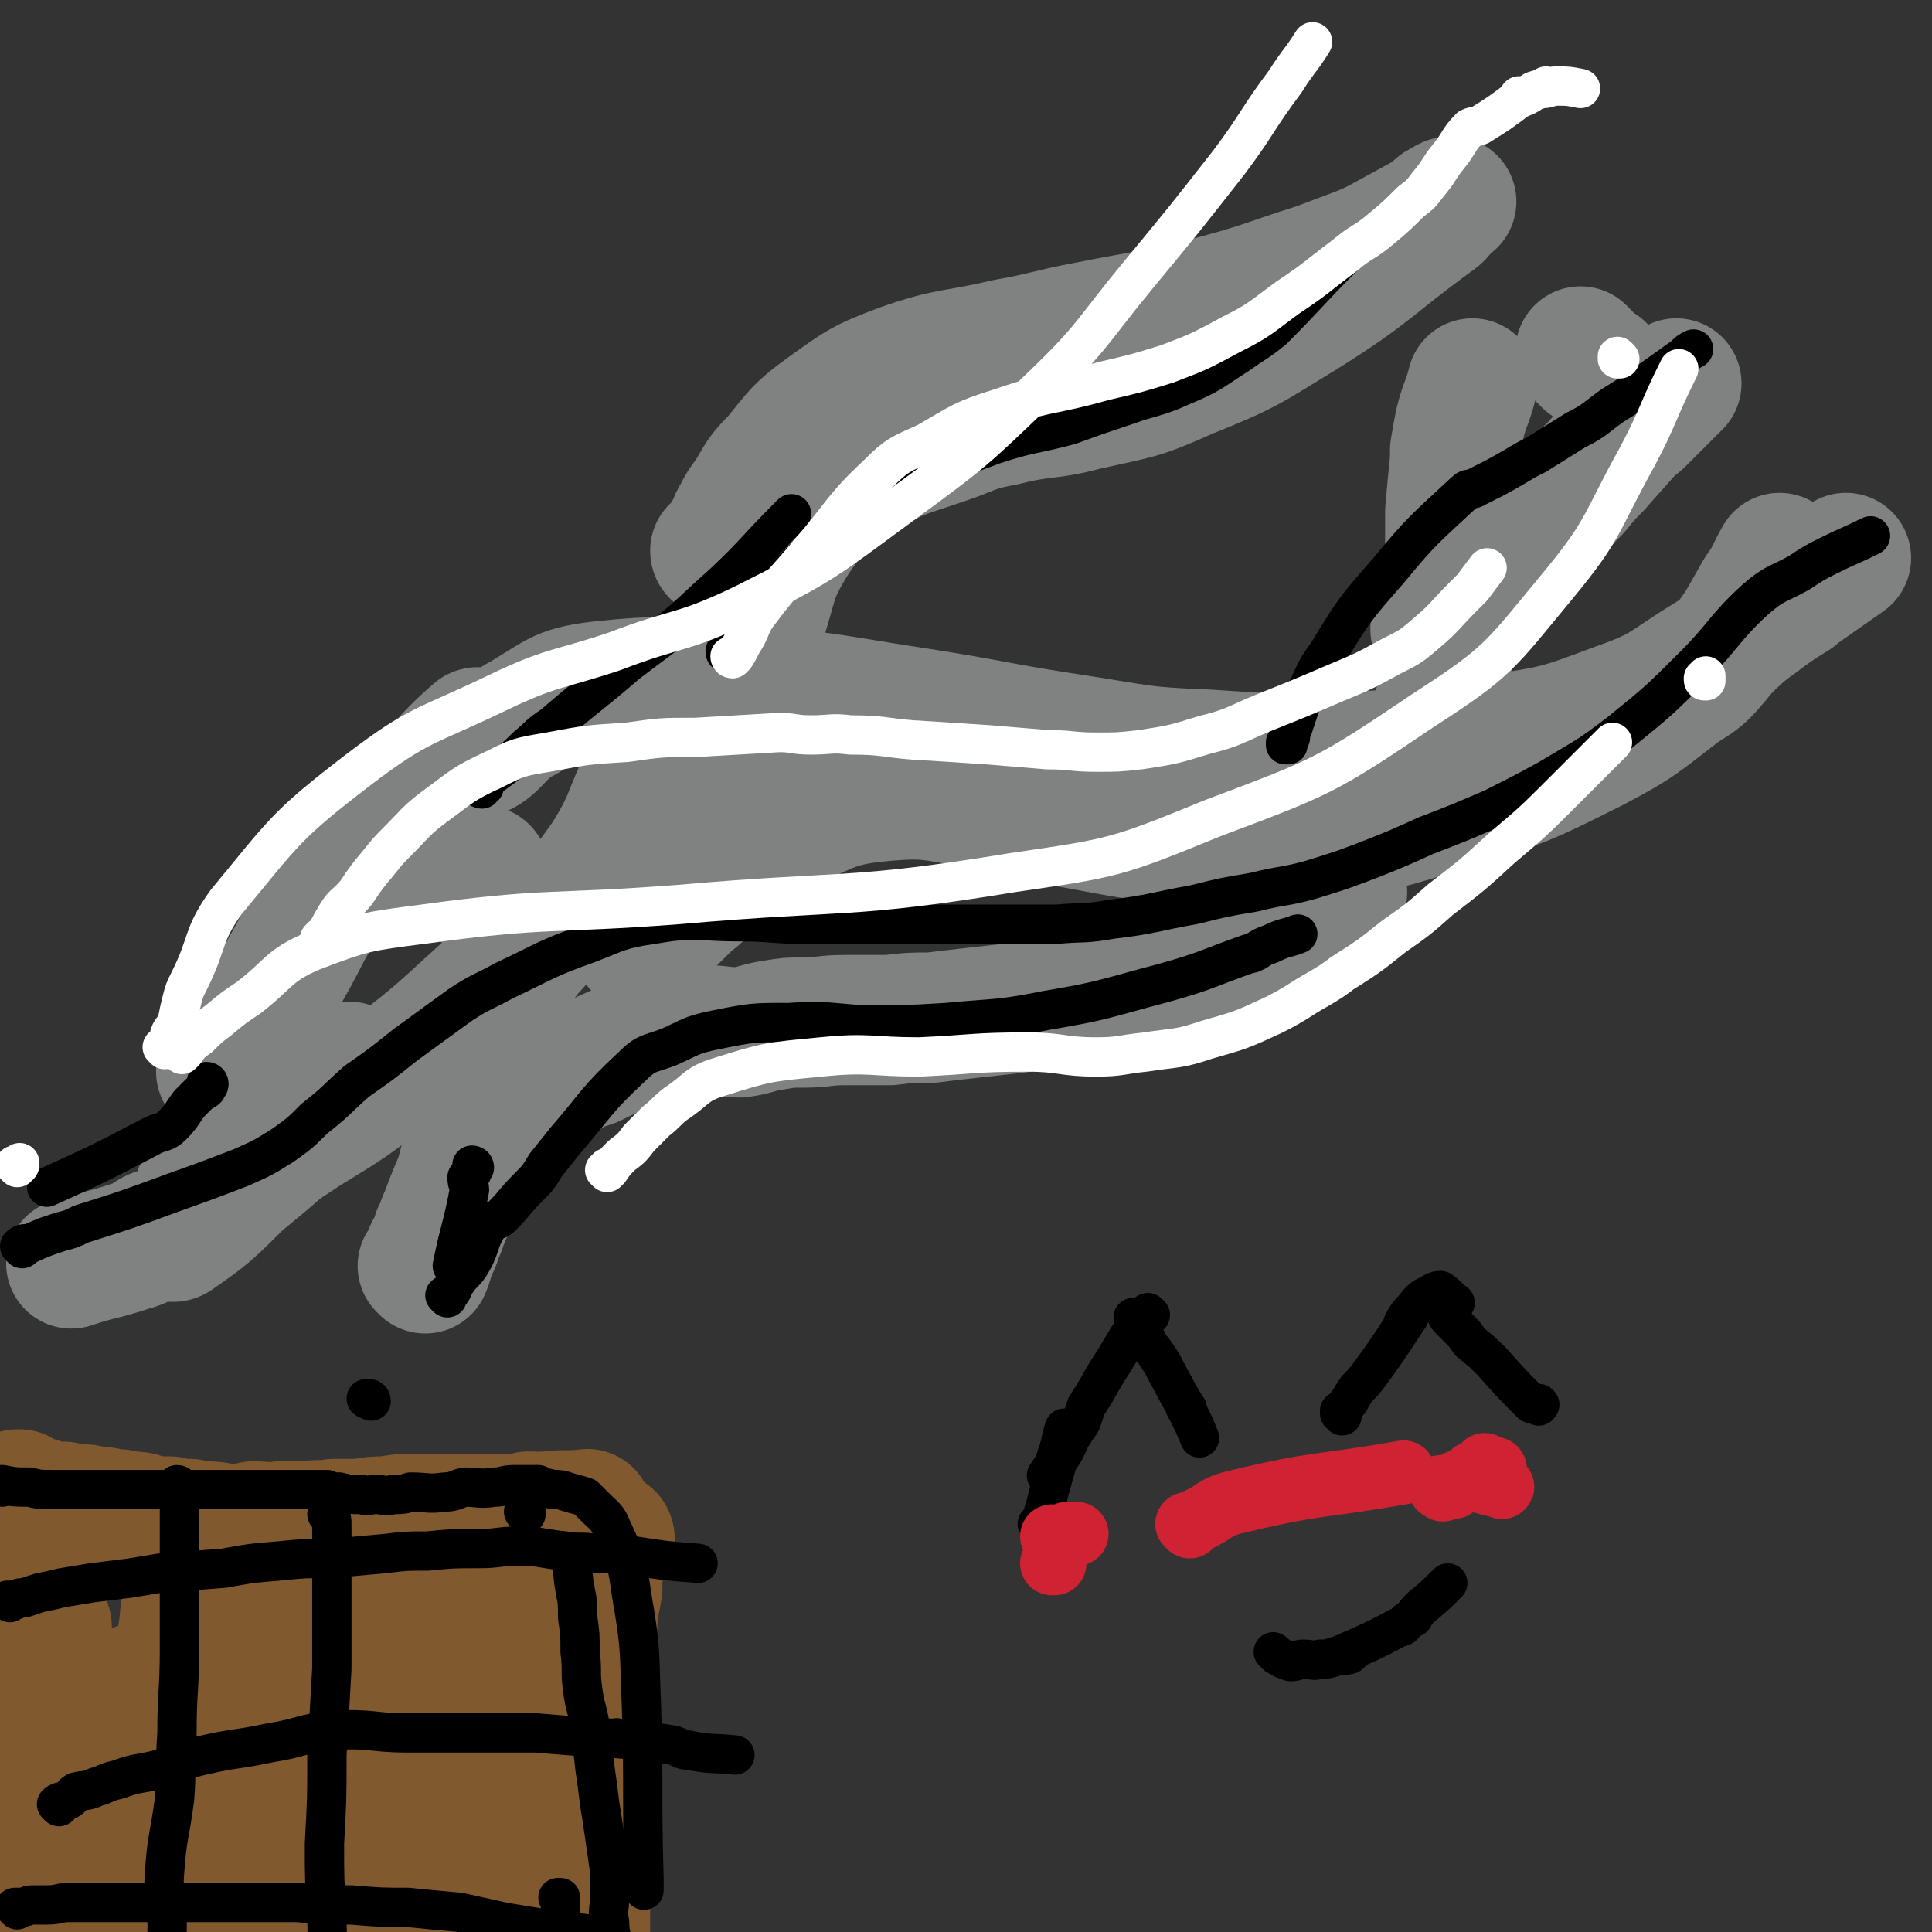 <svg viewBox='0 0 786 786' version='1.1' xmlns='http://www.w3.org/2000/svg' xmlns:xlink='http://www.w3.org/1999/xlink'><rect x="0" y="0" width="786" height="786" fill="#333333" stroke="none"/><g fill='none' stroke='#81592F' stroke-width='53' stroke-linecap='round' stroke-linejoin='round'><path d='M8,609c0,0 0,-1 -1,-1 0,0 1,0 1,0 0,0 0,0 0,0 0,1 0,0 -1,0 0,0 1,0 1,0 0,0 0,0 0,0 0,1 0,0 -1,0 0,0 1,0 1,0 0,0 0,0 0,0 0,1 0,0 -1,0 0,0 1,0 1,0 0,0 0,0 0,0 0,1 -1,0 -1,0 1,0 2,1 4,2 2,1 2,1 4,1 1,1 1,1 3,1 4,1 4,1 8,1 3,1 3,1 5,1 4,0 4,0 7,1 4,0 4,0 7,1 4,0 4,0 7,1 4,0 4,0 7,1 5,1 5,1 10,1 4,1 4,1 8,1 4,1 4,1 7,1 5,0 5,1 11,1 4,0 4,0 8,-1 6,0 6,1 11,0 6,0 6,0 11,0 5,-1 5,0 11,-1 5,0 5,0 11,0 5,-1 5,-1 10,-1 6,-1 6,-1 11,-1 7,0 7,0 13,0 6,0 6,0 12,0 6,0 6,0 12,0 0,0 0,0 1,0 4,0 4,0 8,0 1,-1 1,-1 2,-1 0,0 0,0 0,0 0,1 -1,0 -1,0 0,0 0,0 1,0 3,1 3,0 6,0 1,0 1,0 2,0 0,0 0,0 0,0 0,1 -1,0 -1,0 0,0 0,0 1,0 0,0 0,0 0,0 0,1 -1,0 -1,0 7,-1 8,0 16,-1 '/><path d='M248,626c0,0 0,-1 -1,-1 0,0 0,0 0,0 0,0 0,0 0,0 0,1 -1,0 -1,0 0,0 0,0 1,0 0,0 0,0 0,0 0,1 -1,0 -1,0 0,0 0,1 0,2 -1,2 -1,2 -1,3 -1,3 -1,3 -1,6 -1,5 -1,5 -1,10 -1,7 -2,7 -2,14 -1,9 -1,9 -1,17 -1,20 -2,20 -2,41 -1,23 0,23 0,46 0,13 0,13 0,26 0,1 -1,1 -1,2 0,6 0,6 0,12 '/><path d='M129,626c0,0 -1,-1 -1,-1 0,0 1,0 1,0 0,0 0,0 0,0 0,1 0,1 1,2 0,1 0,1 1,2 0,2 0,2 1,4 0,5 0,5 1,9 0,7 1,7 1,13 1,9 1,9 2,18 0,11 0,11 1,22 1,8 1,8 2,16 0,11 0,11 0,23 0,11 0,11 1,23 0,2 0,2 0,4 0,0 0,0 0,0 0,5 0,5 0,9 0,4 0,4 0,9 0,5 0,5 0,11 0,4 0,4 0,8 '/><path d='M183,630c0,0 -1,-1 -1,-1 0,0 1,1 1,2 0,0 0,0 0,-1 0,0 0,0 0,0 0,3 -1,3 0,5 0,4 1,4 1,7 0,6 -1,6 -2,12 0,8 1,8 1,16 -1,11 -1,11 -2,21 -1,11 -2,11 -2,21 -1,10 0,10 1,20 0,7 -1,7 0,15 0,8 1,13 1,16 0,2 0,-4 0,-8 0,0 0,0 0,0 0,21 0,21 0,43 '/><path d='M206,647c0,0 -1,-1 -1,-1 0,0 0,0 1,0 0,0 0,0 0,0 0,1 -1,0 -1,0 1,1 2,1 2,3 0,2 0,2 0,4 -1,6 -2,5 -3,11 -1,8 0,8 -1,17 -1,12 -1,12 -2,24 -2,12 -3,12 -4,23 0,12 2,12 2,23 0,9 -1,9 -2,18 -1,7 -1,7 -2,15 -1,5 0,5 -1,10 0,12 0,12 -1,23 '/><path d='M99,655c0,0 0,-1 -1,-1 0,0 1,0 1,0 0,1 0,1 0,2 0,1 -1,1 -1,3 -1,3 0,3 -1,6 -1,7 -1,7 -2,13 -1,9 -1,9 -3,17 -1,11 -1,11 -3,21 -1,12 -1,12 -3,24 -1,13 -1,13 -3,25 -1,11 -2,11 -3,21 -2,19 -1,19 -3,38 -1,10 -1,10 -2,21 '/><path d='M83,625c0,0 0,-1 -1,-1 0,0 1,1 1,1 -1,4 -1,4 -2,7 -4,21 -5,21 -8,42 -5,36 -5,36 -9,71 -2,21 -2,21 -4,42 '/><path d='M7,611c0,0 0,-1 -1,-1 0,0 1,1 1,2 0,0 0,-1 0,-1 0,2 0,2 0,3 0,4 0,4 0,7 0,6 0,6 0,12 0,11 -1,11 -1,21 -1,13 -2,13 -3,26 0,17 0,17 0,34 -2,30 -3,30 -5,60 -1,33 0,33 0,66 '/><path d='M19,662c0,0 0,-2 -1,-1 0,2 0,3 0,7 -1,6 -2,6 -3,12 -1,8 -1,8 -2,17 -1,13 -1,13 -2,25 0,16 0,16 0,31 -2,32 -2,32 -4,64 '/><path d='M118,692c0,0 -1,-1 -1,-1 0,0 1,1 1,1 0,1 1,1 1,2 1,4 1,4 1,7 1,7 0,7 1,14 0,10 0,10 1,20 0,12 0,12 1,23 0,13 0,13 1,26 0,10 0,10 1,20 1,23 1,23 2,46 '/><path d='M57,688c0,0 -1,-2 -1,-1 1,2 2,3 2,7 1,7 0,7 0,14 0,15 0,15 0,29 '/><path d='M80,626c0,0 -1,-1 -1,-1 0,0 1,1 1,2 0,0 0,-1 0,-1 0,1 0,1 0,3 0,1 0,1 0,2 -1,7 -2,7 -3,15 -1,9 -2,9 -2,18 -1,11 -1,11 -1,22 0,11 0,11 1,22 0,22 0,22 1,45 '/><path d='M7,615c0,0 -1,-1 -1,-1 1,0 1,1 2,2 1,3 1,4 2,7 1,5 1,5 2,11 1,10 1,10 2,19 1,12 1,12 2,23 2,15 2,14 4,29 3,32 3,32 6,64 '/></g>
<g fill='none' stroke='#000000' stroke-width='16' stroke-linecap='round' stroke-linejoin='round'><path d='M1,605c0,0 0,-1 -1,-1 0,0 1,0 1,0 0,0 0,0 0,0 0,1 0,0 -1,0 0,0 1,0 1,0 0,0 0,0 0,0 0,1 0,0 -1,0 0,0 1,0 1,0 0,0 0,0 0,0 5,1 5,1 11,1 4,1 4,1 9,1 9,0 9,0 18,0 7,0 7,0 15,0 6,0 6,0 12,0 7,0 7,0 13,0 6,0 6,0 13,0 5,0 5,0 10,0 5,0 5,0 11,0 10,0 10,0 20,0 2,1 2,1 5,1 4,1 4,1 9,1 3,1 3,0 6,0 3,0 4,1 7,0 4,0 4,0 7,-1 7,0 7,1 14,0 4,0 4,-1 8,-2 6,0 6,1 12,0 4,0 4,-1 8,-1 5,0 7,0 10,0 0,0 -2,0 -3,0 0,0 0,0 0,0 0,1 -1,0 -1,0 0,0 0,0 1,0 0,0 0,0 0,0 0,1 -1,0 -1,0 0,0 0,0 1,0 0,0 0,0 0,0 0,1 -1,0 -1,0 0,0 0,0 1,0 0,0 0,0 0,0 0,1 -1,0 -1,0 0,0 0,0 1,0 0,0 0,0 0,0 5,1 5,1 9,2 3,0 3,0 6,1 3,1 4,1 7,2 2,2 2,2 4,4 4,4 5,4 7,9 6,13 6,13 8,27 4,23 3,23 4,46 1,35 0,35 1,69 0,3 0,3 0,5 '/><path d='M134,617c0,0 -1,-1 -1,-1 0,0 1,0 1,0 0,0 0,0 0,0 0,1 -1,0 -1,0 0,0 1,0 1,0 1,2 1,2 1,4 0,4 0,5 0,9 0,10 0,10 0,20 0,15 0,15 0,30 -1,17 -1,17 -2,35 0,18 0,18 -1,36 0,15 0,15 1,29 0,13 1,20 1,25 0,3 0,-13 0,-10 0,24 0,33 0,66 '/><path d='M73,605c0,0 0,-1 -1,-1 0,0 1,1 1,1 0,1 0,0 0,0 0,4 0,4 0,7 0,6 0,6 0,11 0,11 0,11 0,22 0,13 0,13 0,26 0,17 -1,17 -1,34 -1,14 0,14 -1,27 -2,15 -3,15 -4,29 -1,12 1,12 1,23 0,10 -1,10 -2,19 0,19 0,19 -1,37 '/><path d='M214,616c0,0 -1,-1 -1,-1 0,0 0,0 1,0 '/><path d='M228,773c0,0 -1,-1 -1,-1 0,0 1,0 1,0 0,3 0,5 0,7 0,0 0,-1 0,-2 0,0 0,0 0,0 '/><path d='M233,633c0,0 -1,-2 -1,-1 0,1 1,3 1,5 0,0 0,-2 0,-2 0,5 0,6 1,12 1,5 1,5 1,11 1,7 1,7 1,14 1,8 0,8 1,15 1,8 2,8 3,15 1,8 1,8 2,17 1,7 1,7 2,15 1,6 1,6 2,13 1,7 1,7 2,14 0,5 0,5 0,11 0,5 -1,5 0,10 0,5 1,5 1,10 0,5 0,5 0,10 0,3 0,6 0,7 0,1 0,-5 0,-4 0,3 0,9 0,12 0,1 0,-2 0,-4 0,0 0,0 0,0 0,5 0,5 0,11 0,5 0,5 0,10 '/><path d='M4,652c0,0 -1,-1 -1,-1 1,0 2,0 2,0 1,0 0,0 0,0 0,0 1,0 1,0 2,-1 2,-1 4,-1 3,-1 3,-1 6,-2 5,-1 5,-1 9,-2 6,-1 6,-1 12,-2 8,-1 8,-1 16,-2 6,-1 6,-1 12,-2 13,-1 13,-1 26,-2 11,-2 11,-2 23,-3 10,-1 10,-1 21,-1 11,-1 11,-1 22,-2 8,-1 8,-1 17,-1 10,-1 10,-1 21,-1 8,0 8,-1 16,-1 9,0 9,1 19,2 6,1 6,0 12,1 6,0 6,0 12,1 4,0 7,1 8,1 1,0 -2,0 -4,-1 0,0 0,0 0,0 0,1 -1,0 -1,0 0,0 0,0 1,0 0,0 0,0 0,0 13,2 13,2 26,3 '/><path d='M24,735c0,0 -1,-1 -1,-1 1,-1 2,-1 2,-1 1,0 0,0 0,0 1,0 2,0 3,-1 2,-1 1,-2 3,-3 4,-1 4,0 8,-2 4,-1 4,-2 9,-3 8,-3 8,-2 16,-4 10,-3 10,-4 19,-6 13,-3 13,-2 27,-5 13,-2 13,-4 26,-5 15,-1 15,1 30,1 13,0 13,0 27,0 12,0 12,0 25,0 12,1 12,1 25,2 8,0 14,1 16,1 2,0 -10,-1 -8,-1 5,1 11,1 23,3 3,1 3,2 6,2 10,2 10,1 19,2 '/><path d='M7,777c0,0 -1,-1 -1,-1 1,0 1,0 2,0 0,0 0,0 0,0 0,0 0,0 0,0 3,0 3,-1 5,-1 3,0 3,0 6,0 5,0 5,-1 9,-1 7,0 7,0 13,0 8,0 8,0 16,0 9,0 9,0 18,0 12,0 12,0 24,0 11,0 11,0 22,0 11,1 11,1 22,1 12,1 12,1 23,1 10,1 10,1 21,2 9,2 9,2 18,4 18,3 18,3 36,5 '/></g>
<g fill='none' stroke='#808282' stroke-width='53' stroke-linecap='round' stroke-linejoin='round'><path d='M173,516c0,0 -1,-1 -1,-1 0,0 1,1 1,1 1,-2 1,-3 1,-4 0,0 0,0 0,1 0,0 0,0 0,0 1,-2 0,-2 1,-4 2,-3 2,-3 3,-7 2,-3 1,-3 3,-7 3,-8 3,-8 6,-15 2,-6 1,-7 5,-12 4,-5 5,-4 10,-8 4,-4 4,-5 8,-9 1,-1 1,-1 2,-1 3,-3 3,-4 7,-6 5,-4 5,-4 11,-7 5,-3 5,-3 11,-5 6,-3 6,-3 13,-6 5,-2 5,-3 10,-4 5,-1 5,-1 10,-2 5,-1 5,-1 10,-1 9,0 9,1 17,1 7,-1 7,-2 14,-3 6,-1 6,-1 12,-1 8,0 8,-1 17,-1 9,0 9,0 18,0 8,-1 8,-1 17,-1 8,-1 8,-1 17,-2 9,-1 9,-1 18,-2 8,-2 8,-2 16,-3 8,-2 8,-2 16,-4 14,-4 14,-3 28,-7 4,-1 3,-2 7,-3 7,-3 7,-2 13,-4 5,-2 5,-2 9,-3 5,-2 5,-3 10,-5 3,-1 3,-1 6,-3 4,-2 4,-1 7,-3 2,-2 2,-2 5,-3 2,-2 2,-2 5,-3 5,-3 5,-3 10,-6 '/><path d='M573,329c0,0 -1,0 -1,-1 0,0 1,0 1,0 0,0 0,0 0,0 1,0 0,0 0,-1 0,-1 1,-1 1,-2 1,-2 0,-2 1,-3 1,-5 1,-5 3,-9 0,-1 0,-1 0,-1 2,-5 2,-5 3,-9 2,-4 2,-4 3,-9 1,-4 1,-4 2,-9 1,-5 2,-5 2,-10 1,-4 0,-4 0,-8 1,-4 1,-4 1,-9 1,-5 1,-5 1,-10 1,-8 0,-8 0,-16 0,-12 0,-12 0,-24 1,-11 1,-11 2,-21 0,-2 0,-2 0,-4 1,-6 1,-6 2,-11 2,-8 3,-8 5,-16 '/><path d='M644,144c0,0 -1,-1 -1,-1 0,1 1,2 2,2 0,0 -1,0 -1,0 0,0 0,0 0,0 1,0 0,-1 0,-1 0,0 0,1 0,1 1,1 1,1 2,2 0,0 0,0 0,0 3,2 3,2 5,3 '/><path d='M91,437c0,0 0,0 -1,-1 0,0 1,0 1,0 0,0 0,0 0,0 0,0 0,-1 -1,-1 0,0 1,1 1,1 2,-3 2,-4 4,-7 3,-4 3,-4 6,-9 4,-6 4,-6 8,-12 4,-8 4,-8 8,-15 8,-14 7,-15 17,-29 4,-6 6,-4 11,-10 9,-10 8,-11 18,-22 15,-17 17,-22 31,-34 2,-1 -1,9 1,8 7,-3 8,-9 18,-14 15,-9 15,-11 33,-13 30,-3 31,-1 61,2 33,3 33,4 66,9 32,5 32,6 65,11 26,4 26,5 53,6 30,2 30,2 60,1 28,-2 29,-1 57,-7 26,-4 26,-4 50,-13 20,-7 19,-9 37,-20 10,-6 9,-8 19,-15 8,-6 8,-6 16,-11 0,0 0,0 0,0 1,-1 1,-1 1,-1 10,-7 10,-7 20,-14 '/><path d='M261,386c0,0 -1,-1 -1,-1 0,0 1,0 2,0 1,-2 1,-2 3,-4 2,-2 2,-2 4,-4 2,-2 3,-2 5,-4 3,-3 3,-3 6,-6 4,-3 4,-3 7,-7 8,-8 7,-9 16,-16 7,-5 8,-5 16,-8 19,-7 19,-10 39,-12 21,-2 21,0 42,3 17,2 16,5 32,7 28,5 29,6 57,8 23,1 23,1 45,-2 29,-4 29,-4 57,-13 29,-9 29,-9 57,-23 19,-10 19,-11 36,-24 8,-5 8,-5 14,-12 10,-12 10,-13 18,-27 5,-7 4,-7 8,-14 '/><path d='M585,257c0,0 -1,0 -1,-1 0,0 1,0 1,0 2,-1 2,-1 3,-3 2,-3 2,-4 5,-7 3,-3 3,-3 6,-5 5,-4 5,-4 9,-8 4,-4 4,-4 8,-8 5,-5 5,-5 9,-9 4,-4 4,-4 8,-8 4,-5 4,-5 8,-9 4,-5 4,-5 8,-9 8,-9 8,-9 16,-18 1,0 1,0 2,-1 7,-7 7,-7 15,-15 '/><path d='M197,355c0,0 -1,-1 -1,-1 0,0 0,0 1,1 0,0 0,0 0,0 0,0 -1,-1 -1,-1 0,0 1,0 1,1 -1,0 -1,0 -2,1 -1,1 -1,1 -2,2 -1,1 -1,1 -1,2 '/><path d='M143,435c0,0 0,-1 -1,-1 0,1 0,2 -1,3 0,1 1,-1 1,0 -6,6 -6,7 -12,14 -16,16 -16,16 -33,30 -12,12 -13,13 -26,22 -2,1 -2,-3 -4,-2 -7,1 -6,4 -14,6 -12,4 -12,3 -24,7 '/><path d='M82,486c0,0 -1,-1 -1,-1 1,0 1,0 2,0 2,-2 2,-2 4,-3 2,-2 3,-1 5,-2 3,-2 3,-2 5,-4 4,-2 4,-2 8,-4 10,-6 10,-6 19,-12 18,-11 18,-11 35,-24 21,-16 21,-17 41,-35 8,-6 9,-6 15,-14 17,-19 18,-18 32,-38 10,-16 8,-17 16,-33 '/><path d='M292,225c0,0 -1,0 -1,-1 0,0 2,-1 2,-1 0,0 -1,1 0,1 1,-3 2,-4 4,-8 2,-3 1,-3 3,-6 2,-4 2,-4 5,-8 5,-8 4,-8 11,-15 9,-11 9,-12 20,-20 14,-10 15,-11 31,-17 20,-7 21,-5 42,-10 17,-3 17,-4 33,-7 25,-5 25,-4 49,-10 23,-6 23,-7 45,-14 8,-3 8,-3 16,-6 5,-2 5,-2 9,-4 11,-6 11,-6 22,-12 2,-1 1,-2 3,-3 0,0 0,0 0,0 2,-1 3,-2 4,-2 1,0 0,0 -1,1 0,0 0,0 -1,1 -3,3 -2,3 -5,5 -26,19 -25,21 -52,38 -23,14 -23,15 -48,25 -20,9 -20,8 -42,13 -15,4 -16,2 -32,6 -10,2 -10,2 -20,6 -22,8 -23,6 -42,19 -14,9 -15,10 -24,23 -10,16 -8,17 -14,35 -9,24 -8,24 -16,48 '/></g>
<g fill='none' stroke='#000000' stroke-width='16' stroke-linecap='round' stroke-linejoin='round'><path d='M85,441c0,0 0,-1 -1,-1 0,0 1,0 1,1 0,0 0,0 0,0 0,0 0,-1 -1,-1 0,0 1,0 1,1 0,1 -1,1 -1,2 -1,1 -2,1 -3,2 -2,2 -2,2 -4,4 -3,4 -3,5 -7,9 -3,3 -4,2 -8,4 -21,11 -21,11 -43,21 '/><path d='M9,508c0,0 -1,-1 -1,-1 1,-1 2,-1 2,-1 1,0 0,0 0,1 0,0 0,0 0,0 4,-2 4,-2 9,-4 3,-1 3,-1 6,-2 4,-1 4,-1 8,-3 19,-6 19,-6 38,-13 14,-5 14,-5 27,-10 9,-4 9,-4 17,-9 7,-5 7,-5 13,-11 9,-7 8,-7 17,-15 10,-7 10,-7 20,-15 11,-8 11,-8 22,-16 9,-6 9,-5 18,-10 17,-8 17,-9 34,-15 13,-5 13,-6 27,-8 17,-3 18,-1 35,-1 13,0 13,1 26,1 19,0 19,0 37,0 16,0 16,0 32,0 17,0 17,0 34,0 11,-1 11,0 22,-2 17,-2 17,-3 34,-6 12,-3 12,-3 24,-5 12,-3 12,-2 23,-5 13,-4 13,-4 26,-9 10,-4 10,-4 21,-9 13,-5 13,-5 27,-11 12,-6 12,-6 23,-12 15,-9 16,-9 29,-19 16,-13 16,-13 30,-27 13,-13 12,-15 25,-27 8,-7 9,-6 18,-11 6,-4 6,-4 12,-7 8,-4 9,-4 17,-8 '/><path d='M524,303c0,0 -1,-1 -1,-1 0,0 0,0 0,1 0,0 0,0 0,0 1,0 0,-1 0,-1 0,0 0,1 0,1 1,-1 1,-2 2,-3 0,-2 0,-2 1,-4 1,-3 1,-3 2,-6 1,-3 1,-3 2,-6 5,-9 4,-10 10,-18 11,-18 11,-18 25,-34 14,-17 15,-17 31,-32 2,-2 2,0 5,-2 8,-4 8,-4 15,-8 5,-3 5,-3 9,-5 8,-5 8,-5 16,-10 8,-4 8,-5 15,-10 8,-5 8,-5 15,-10 7,-5 7,-5 14,-10 2,-2 2,-2 4,-3 '/><path d='M296,266c0,0 -1,0 -1,-1 0,0 1,0 2,-1 0,0 0,1 0,1 0,0 0,0 0,0 1,-3 1,-3 3,-5 3,-3 3,-3 5,-6 5,-7 4,-7 9,-14 1,-3 2,-2 4,-4 5,-5 5,-5 9,-9 8,-6 7,-7 15,-12 14,-11 14,-12 29,-20 16,-8 17,-8 33,-14 15,-5 16,-4 31,-8 11,-4 11,-4 23,-8 11,-4 12,-3 23,-8 12,-5 12,-6 23,-13 7,-5 8,-5 14,-10 14,-14 14,-15 28,-29 '/><path d='M193,475c0,0 -1,-1 -1,-1 0,0 1,0 1,1 0,0 0,0 0,0 0,0 -1,-1 -1,-1 0,0 1,0 1,1 0,0 0,0 0,0 -1,1 -1,1 -1,2 -1,1 -1,1 -2,2 0,3 1,3 1,5 -3,16 -4,16 -7,31 '/><path d='M151,570c0,0 0,-1 -1,-1 0,0 0,0 0,0 0,0 0,0 0,0 0,1 -1,0 -1,0 0,0 1,0 1,0 0,0 0,0 0,0 0,1 -1,0 -1,0 0,0 1,0 1,0 0,0 0,0 0,0 '/><path d='M182,528c0,0 -1,-1 -1,-1 0,0 1,-1 2,-1 0,0 0,0 0,0 0,0 0,0 0,0 2,-2 1,-3 3,-5 2,-3 3,-3 5,-6 5,-8 3,-9 8,-17 2,-2 3,-1 5,-3 6,-6 5,-6 11,-12 4,-4 4,-4 7,-9 4,-5 4,-5 8,-10 13,-15 12,-16 27,-30 6,-6 7,-5 15,-8 9,-4 9,-5 19,-7 15,-3 15,-3 30,-3 15,-1 15,0 31,1 16,0 16,0 33,-1 21,-2 21,-1 41,-5 24,-4 24,-5 47,-11 18,-5 18,-6 35,-12 2,0 2,-1 3,-1 3,-2 3,-2 6,-3 6,-3 6,-2 11,-4 '/><path d='M196,321c0,0 -1,0 -1,-1 1,0 2,-1 2,-1 0,0 0,0 0,1 0,0 0,0 0,0 0,0 -1,0 -1,-1 4,-4 5,-4 10,-8 4,-3 4,-3 8,-7 6,-5 5,-5 11,-9 15,-13 15,-12 30,-25 17,-13 17,-12 33,-27 18,-16 17,-17 34,-34 '/></g>
<g fill='none' stroke='#FFFFFF' stroke-width='16' stroke-linecap='round' stroke-linejoin='round'><path d='M131,383c0,0 -1,-1 -1,-1 0,0 1,0 2,0 0,0 0,0 0,0 0,0 -1,-1 -1,-1 0,0 1,0 1,1 0,0 0,0 0,0 2,-5 2,-5 5,-10 3,-5 4,-4 8,-9 4,-6 4,-6 9,-12 4,-5 4,-5 8,-9 7,-7 7,-8 15,-14 11,-8 11,-9 24,-15 10,-5 10,-5 22,-7 16,-3 16,-3 32,-4 14,-2 14,-2 28,-2 17,-1 17,-1 34,-2 6,0 6,1 13,1 8,0 8,-1 16,0 13,0 13,1 25,2 16,1 16,1 31,2 12,1 12,1 24,2 10,0 10,1 20,1 9,0 9,0 18,-1 13,-2 13,-2 26,-6 12,-3 12,-4 24,-9 15,-6 15,-6 29,-12 12,-5 12,-5 23,-11 8,-4 8,-4 15,-10 7,-6 7,-7 14,-14 2,-2 2,-2 4,-4 3,-4 3,-4 6,-8 '/><path d='M247,477c0,0 -1,-1 -1,-1 0,0 1,0 2,-1 0,0 0,1 0,1 0,0 0,0 0,0 0,0 -1,-1 -1,-1 0,0 0,1 1,1 2,-3 2,-3 5,-6 4,-3 4,-3 7,-7 3,-3 3,-3 7,-7 4,-3 4,-4 8,-7 9,-6 8,-8 18,-11 19,-6 20,-6 41,-8 20,-2 20,0 40,0 22,-1 22,-2 44,-2 14,0 14,2 28,2 10,0 10,-1 20,-2 13,-2 13,-1 25,-5 14,-4 14,-4 27,-10 10,-5 10,-6 19,-11 5,-3 5,-3 9,-6 11,-7 11,-7 21,-15 10,-7 10,-7 19,-15 13,-10 13,-10 25,-21 13,-11 13,-11 25,-23 10,-10 10,-10 20,-20 '/><path d='M694,277c-1,0 -1,0 -1,-1 0,0 0,0 1,0 0,0 0,0 0,0 0,0 0,0 0,0 0,0 0,-1 0,-1 0,0 0,0 0,1 0,0 0,0 0,0 0,0 0,-1 0,-1 0,0 0,0 0,1 0,0 0,0 0,0 0,0 0,-1 0,-1 0,0 0,0 0,1 0,0 0,0 0,0 0,0 0,-1 0,-1 0,0 0,0 0,1 '/><path d='M298,268c0,0 -1,0 -1,-1 0,0 2,-1 2,-1 0,0 -1,1 0,1 2,-3 2,-4 4,-7 3,-5 2,-6 6,-11 9,-12 10,-12 20,-24 14,-16 13,-18 28,-32 8,-8 9,-8 20,-13 14,-8 14,-9 30,-14 20,-7 21,-5 42,-11 13,-3 13,-3 26,-7 13,-5 13,-5 26,-12 12,-6 12,-7 23,-15 12,-8 11,-8 23,-17 7,-6 8,-5 15,-11 6,-5 6,-5 12,-11 4,-3 4,-3 7,-7 5,-6 4,-6 8,-11 5,-6 4,-7 9,-12 2,-1 2,0 4,-1 8,-5 8,-5 16,-11 0,0 0,0 0,0 1,0 0,0 0,-1 0,0 0,1 0,1 0,0 0,0 0,0 1,0 0,0 0,-1 0,0 0,1 0,1 0,0 0,0 0,0 1,0 0,0 0,-1 0,0 0,1 0,1 0,0 0,0 0,0 3,-1 3,-1 6,-3 3,-1 4,-1 5,-2 1,0 -1,1 -1,1 2,0 3,-1 5,-1 5,0 5,0 10,1 '/><path d='M7,475c0,0 -1,-1 -1,-1 1,0 2,-1 2,-1 0,0 0,0 0,1 0,0 0,0 0,0 '/><path d='M74,429c0,0 -1,-1 -1,-1 1,-1 2,-1 2,-1 1,0 0,1 0,1 2,-3 3,-4 6,-6 4,-4 4,-4 8,-7 6,-5 6,-5 12,-9 13,-10 12,-13 26,-19 21,-8 22,-8 45,-11 51,-7 52,-4 104,-8 68,-6 69,-2 136,-13 41,-6 42,-6 81,-22 45,-17 46,-17 86,-44 31,-20 31,-22 55,-51 19,-23 17,-25 32,-52 9,-17 8,-18 17,-36 '/><path d='M659,146c0,0 -1,-1 -1,-1 0,0 0,1 0,1 0,0 0,0 0,0 1,0 0,-1 0,-1 0,0 0,1 0,1 0,0 0,0 0,0 1,0 0,-1 0,-1 0,0 0,1 0,1 0,0 0,0 0,0 1,0 0,-1 0,-1 0,0 0,1 0,1 0,0 0,0 0,0 '/><path d='M67,427c0,0 -1,-1 -1,-1 1,0 2,-1 2,-1 0,0 0,0 0,1 0,0 0,0 0,0 1,-3 1,-3 1,-5 1,-3 2,-2 3,-5 1,-5 1,-5 2,-9 1,-4 1,-4 3,-8 8,-16 5,-18 15,-32 24,-29 24,-31 54,-54 25,-19 27,-17 56,-31 23,-11 24,-9 48,-17 26,-10 27,-7 52,-19 34,-17 34,-18 64,-40 30,-22 30,-22 57,-48 22,-21 21,-23 40,-46 19,-23 19,-23 37,-46 12,-16 11,-17 23,-33 5,-8 6,-8 11,-16 0,0 0,0 0,0 '/></g>
<g fill='none' stroke='#000000' stroke-width='16' stroke-linecap='round' stroke-linejoin='round'><path d='M423,621c0,0 -1,-1 -1,-1 0,0 0,0 0,0 0,0 0,0 0,0 1,1 0,0 0,0 0,0 0,0 0,0 0,0 0,0 0,0 1,-1 1,-1 2,-3 1,-1 0,-1 1,-3 1,-4 1,-4 2,-8 2,-7 2,-7 4,-14 0,-1 0,-1 0,-3 '/><path d='M462,537c0,0 -1,-1 -1,-1 0,0 1,1 1,1 0,0 0,0 0,0 1,3 1,3 3,5 1,2 1,2 2,5 2,2 2,2 4,5 2,3 2,3 4,7 4,7 4,8 8,14 0,1 -1,-1 -1,-1 0,1 1,1 1,2 3,6 3,6 5,11 '/><path d='M468,535c0,0 -1,-1 -1,-1 0,0 0,0 0,0 0,0 0,0 0,0 1,1 0,0 0,0 -2,1 -2,2 -3,4 -2,3 -3,3 -5,6 -3,5 -3,5 -6,10 -6,9 -5,9 -11,18 -1,3 -1,3 -2,6 -1,2 -1,2 -3,4 0,0 0,0 0,0 0,1 0,1 -1,2 -2,4 -2,5 -4,8 -3,4 -5,6 -6,8 -1,1 1,-1 2,-3 1,-2 1,-2 2,-5 2,-5 1,-5 3,-11 '/><path d='M546,576c0,0 -1,-1 -1,-1 0,0 0,0 0,-1 0,0 0,0 0,0 0,0 0,0 0,0 1,1 0,0 0,0 0,0 0,1 0,0 2,-1 2,-2 4,-4 1,-2 1,-2 3,-5 3,-3 3,-3 6,-7 8,-11 9,-13 15,-22 1,-1 -1,1 -2,2 0,0 0,0 0,0 1,1 -1,1 0,0 2,-4 3,-4 6,-8 2,-2 2,-2 4,-3 2,-1 3,-2 5,-2 3,2 3,3 6,5 '/><path d='M626,572c0,0 -1,-1 -1,-1 0,0 0,0 1,0 0,0 0,0 0,0 1,1 0,0 0,0 0,0 0,0 0,0 0,0 0,0 0,0 1,1 0,0 0,0 0,0 0,0 0,0 0,0 0,0 0,0 '/><path d='M587,531c0,0 -1,-1 -1,-1 0,0 0,0 -1,0 0,0 0,0 0,0 1,1 0,0 0,0 0,0 0,0 0,0 0,0 0,0 0,0 1,1 0,0 0,0 0,0 0,0 0,0 1,1 1,1 2,2 1,1 1,1 1,2 1,2 1,2 2,3 2,2 2,2 4,4 2,2 2,2 4,5 5,4 5,4 9,8 0,0 0,0 0,0 8,9 8,9 16,17 '/><path d='M519,673c0,0 -1,-1 -1,-1 0,0 1,1 1,1 0,0 0,0 0,0 0,0 0,0 0,0 1,1 0,0 0,0 0,0 0,0 0,0 0,0 0,0 0,0 1,1 0,0 0,0 0,0 0,0 0,0 3,2 3,2 6,3 3,0 3,-1 5,-1 4,0 4,1 7,0 3,0 3,0 6,-1 3,-1 5,-1 6,-1 1,0 -4,1 -3,0 9,-4 12,-5 23,-11 2,0 2,-1 3,-2 0,0 0,0 0,0 1,-1 1,-1 3,-2 1,-2 1,-2 3,-4 6,-5 6,-5 11,-10 '/></g>
<g fill='none' stroke='#CF2233' stroke-width='26' stroke-linecap='round' stroke-linejoin='round'><path d='M429,626c0,0 -1,-1 -1,-1 0,0 0,0 0,0 0,0 0,0 0,0 1,1 0,0 0,0 0,0 0,0 0,0 0,0 0,0 0,0 1,1 0,0 0,0 0,0 0,0 0,0 0,0 0,0 0,0 2,1 2,2 3,1 1,0 1,0 2,-1 2,-1 5,-1 5,-1 0,0 -2,0 -4,0 0,1 0,1 0,1 -1,1 -1,1 -1,1 -2,2 -2,2 -3,4 -1,3 -1,3 -1,6 0,0 0,0 -1,0 '/><path d='M432,627c0,0 -1,-1 -1,-1 0,0 0,1 -1,1 '/><path d='M587,606c0,0 -1,-1 -1,-1 0,0 0,0 0,0 0,0 0,0 0,0 1,1 0,0 0,0 0,0 0,0 0,0 0,0 0,0 0,0 1,1 -1,0 0,0 1,0 2,1 5,0 1,0 1,-1 2,-2 1,0 0,0 0,0 8,-2 11,-3 15,-5 1,-1 -2,0 -4,-1 0,0 0,0 0,-1 0,0 0,0 0,0 -1,2 -1,2 -3,3 -1,0 -2,0 -2,1 0,0 0,0 0,1 1,0 1,1 2,1 5,2 8,2 10,3 1,0 -2,-1 -4,-3 '/><path d='M484,621c0,0 -1,-1 -1,-1 0,0 1,1 1,0 1,0 1,0 2,-1 9,-4 8,-6 17,-8 33,-8 34,-6 68,-12 '/></g>
</svg>